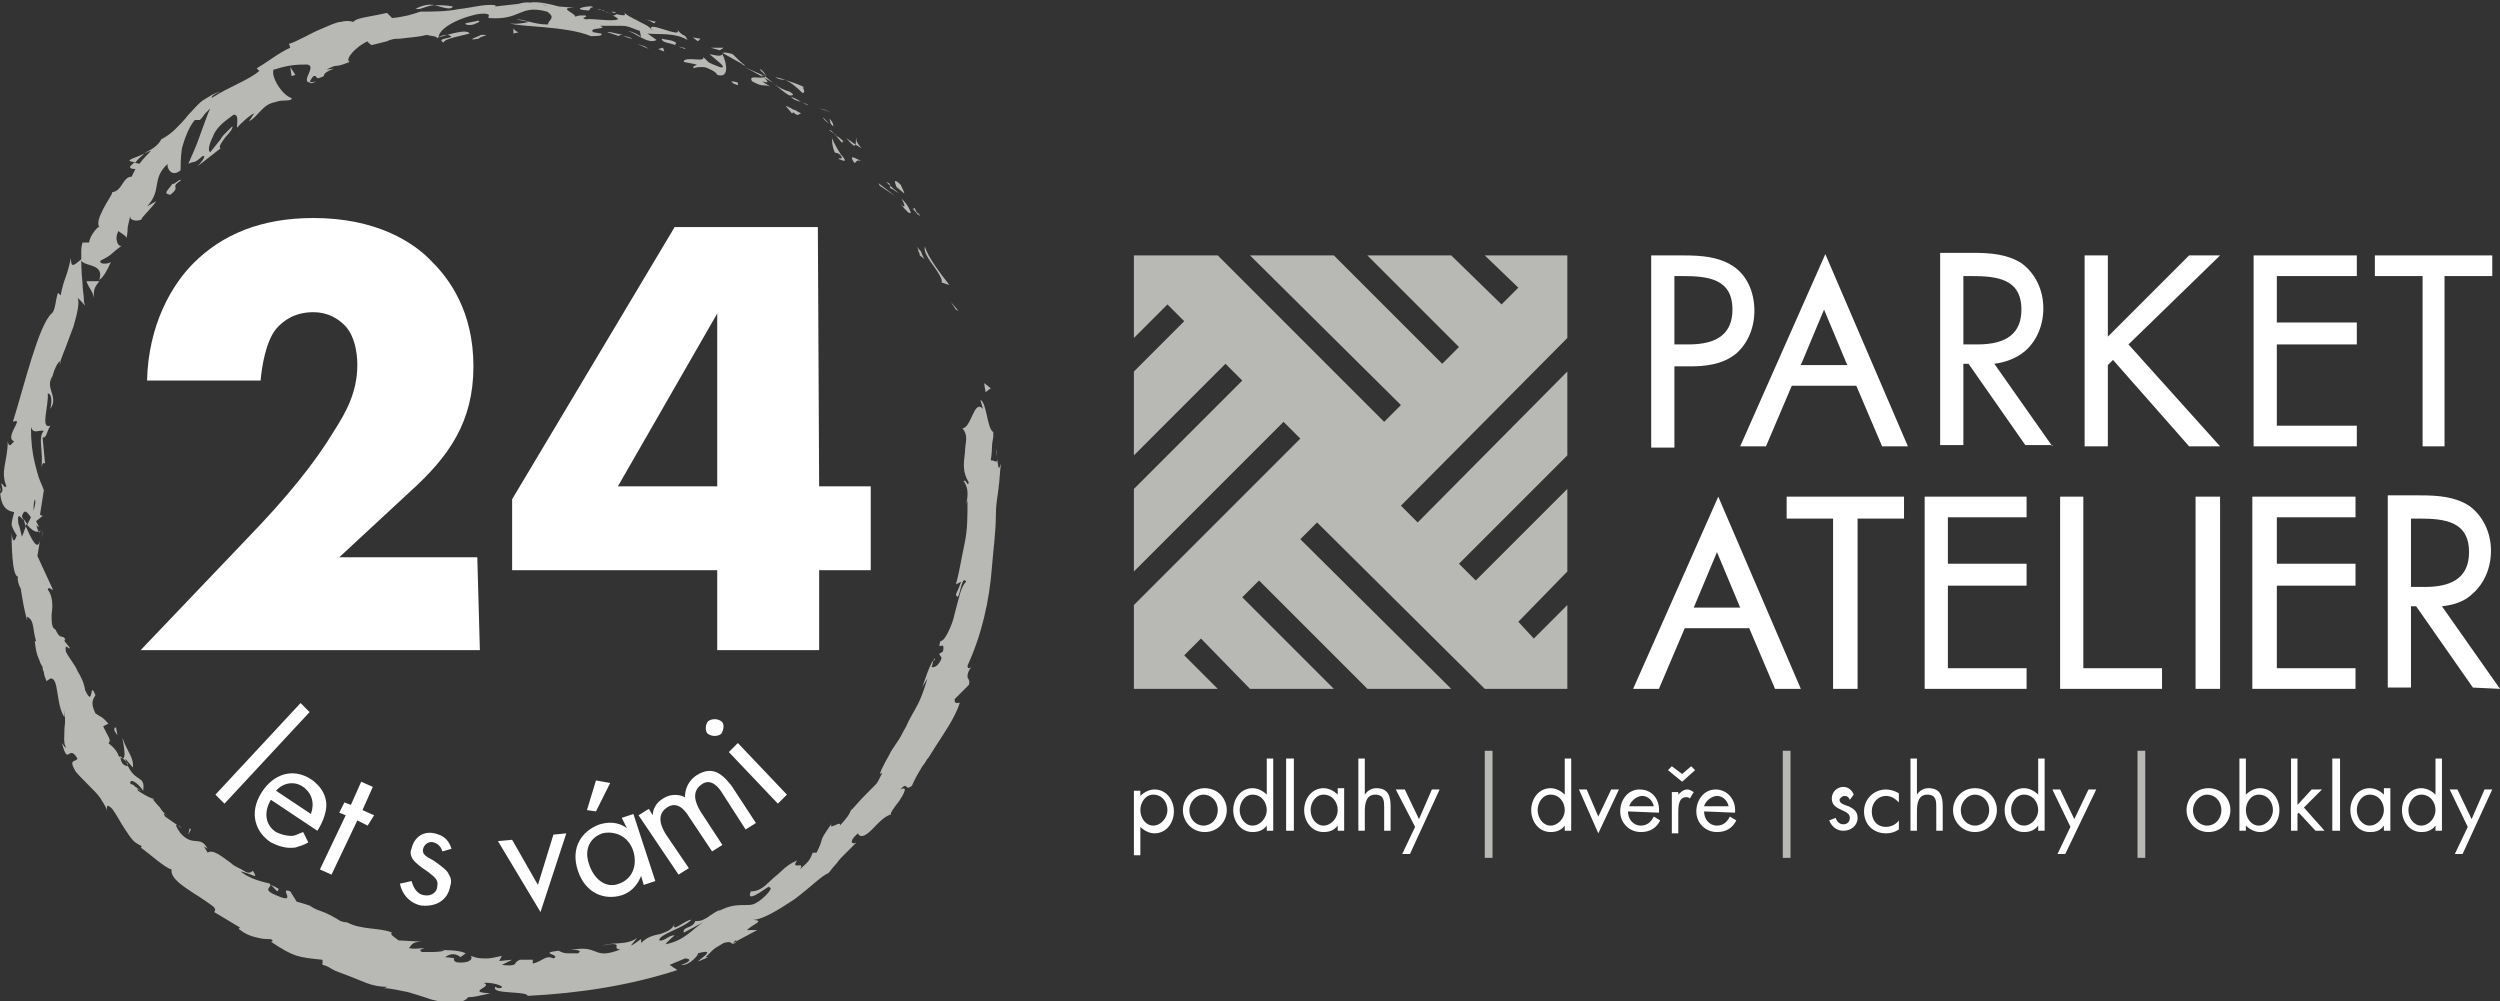<?xml version="1.0" encoding="utf-8"?>
<!-- Generator: Adobe Illustrator 27.6.1, SVG Export Plug-In . SVG Version: 6.00 Build 0)  -->
<svg version="1.1" id="Vrstva_1" xmlns="http://www.w3.org/2000/svg" xmlns:xlink="http://www.w3.org/1999/xlink" x="0px" y="0px"
	 viewBox="0 0 193.8 77.6" style="enable-background:new 0 0 193.8 77.6;" xml:space="preserve">
<rect x="0" y="0" width="193.8" height="77.6" fill="#333333" stroke="none"/>
<style type="text/css">
	.st0{fill:#FFFFFF;}
	.st1{fill:#B8B8B4;}
</style>
<path class="st0" d="M24,55.2l-6.6,7.1l-0.7-0.7l6.6-7.1L24,55.2z"/>
<path class="st0" d="M23.9,65.3c-0.3,0.2-0.7,0.3-1,0.4c-0.7,0.1-1.3-0.1-1.9-0.4c-1.1-0.7-1.8-2.2-0.7-3.9c0.9-1.4,2.4-1.9,3.8-1
	c0.9,0.6,1.2,1.4,1.2,2c0,0.6-0.3,1.4-0.7,2L21,62c-0.6,1-0.4,2,0.4,2.5c0.4,0.2,0.8,0.3,1.2,0.3c0.3,0,0.6-0.2,0.9-0.3L23.9,65.3z
	 M24.1,63.1c0.3-0.8,0.1-1.6-0.6-2.1s-1.6-0.3-2.1,0.3L24.1,63.1L24.1,63.1z"/>
<path class="st0" d="M27.7,63.6l-2,4.2l-0.9-0.4l2-4.2l-0.5-0.2l0.4-0.8l0.5,0.2l0.8-1.8l0.9,0.4l-0.8,1.8l0.9,0.4L28.5,64
	C28.5,64,27.7,63.6,27.7,63.6z"/>
<path class="st0" d="M34.3,66c-0.1-0.3-0.3-0.6-0.7-0.7c-0.3-0.1-0.7,0.1-0.8,0.5c-0.1,0.4,0.2,0.6,0.8,0.9c0.7,0.5,1.1,0.8,1.2,1.1
	c0.2,0.3,0.2,0.6,0.1,0.9c-0.2,1.1-1.1,1.6-2.2,1.5c-0.2,0-1.4-0.3-1.7-1.7l0.9-0.2c0.1,0.3,0.3,1,1,1.1c0.6,0.1,1-0.3,1-0.7
	c0.1-0.5-0.2-0.7-0.7-1.1c-0.6-0.4-1-0.7-1.2-1c-0.2-0.3-0.2-0.6-0.1-0.8c0.2-0.9,0.9-1.4,1.8-1.2c0.3,0.1,1,0.2,1.3,1.2L34.3,66
	L34.3,66z"/>
<path class="st0" d="M39.7,65.1l2,3.5l1.2-3.9l1-0.1l-2,6.1l-3.3-5.5L39.7,65.1L39.7,65.1z"/>
<path class="st0" d="M48.2,63.4l0.9-0.3l1.7,5.2l-0.9,0.3l-0.2-0.7c-0.2,0.5-0.6,1.2-1.5,1.5c-1.3,0.4-2.8-0.1-3.4-1.9
	c-0.6-1.8,0.3-3.1,1.7-3.6c1-0.3,1.7,0,2.1,0.3L48.2,63.4L48.2,63.4z M47.3,60.7l-1.1,2.2l-0.7-0.1l0.7-2.3L47.3,60.7L47.3,60.7z
	 M45.7,67.1c0.4,1.1,1.3,1.8,2.3,1.4c1.1-0.4,1.4-1.5,1.1-2.5c-0.4-1.3-1.6-1.6-2.4-1.4C45.8,64.9,45.2,65.8,45.7,67.1L45.7,67.1z"
	/>
<path class="st0" d="M49.5,63.2l0.8-0.5l0.3,0.5c0-0.5,0.3-1,0.8-1.3c0.8-0.5,1.5-0.2,1.7-0.1c0-1,0.6-1.5,0.9-1.7
	c1.4-0.9,2.2,0.2,2.7,0.8l1.9,2.9l-0.8,0.5L56,61.5c-0.3-0.5-0.9-1.2-1.6-0.7c-0.9,0.6-0.4,1.6-0.1,2.1l1.7,2.6l-0.8,0.5l-1.8-2.7
	c-0.2-0.3-0.8-1.3-1.7-0.7c-0.9,0.6-0.4,1.6,0,2.2l1.7,2.5l-0.8,0.5L49.5,63.2L49.5,63.2z"/>
<path class="st0" d="M54.9,55.9c0.3-0.2,0.7-0.2,1,0s0.2,0.7,0,1c-0.3,0.2-0.7,0.2-1,0S54.7,56.1,54.9,55.9L54.9,55.9z M57.2,57.6
	l3.8,4l-0.7,0.7l-3.8-4L57.2,57.6z"/>
<path class="st0" d="M37.2,50.4H10.9l8.3-8.7c3-3.1,5.2-5.8,6.7-8.3c0.9-1.4,1.8-3,1.8-5.1c0-0.3,0-2.1-1-3.1c-0.5-0.5-1.3-1-2.4-1
	c-1.4,0-2.3,0.6-2.9,1.3c-0.8,1-1.1,2.9-1.2,4h-8.8c0.1-4.3,1.9-7.4,3.6-9.1c2.2-2.2,5.2-3.5,9.3-3.5c4.9,0,7.8,1.9,9.2,3.4
	c1.3,1.3,3.2,3.8,3.2,8.1s-1.9,7-4.9,9.7l-5.5,5.1h10.7L37.2,50.4L37.2,50.4z"/>
<path class="st0" d="M63.5,37.7h4v6.5h-4v6.2h-7.9v-6.2H39.7v-5.5l12.6-21.1h11.1L63.5,37.7L63.5,37.7z M55.6,37.7V24.3l-7.7,13.4
	H55.6z"/>
<path class="st0" d="M134.3,20.6c-1.1-0.7-2.4-0.8-3.8-0.8H128v14.9h1.8v-6.3h1.2c1.1,0,2.5-0.1,3.6-1c0.9-0.8,1.4-2,1.4-3.3
	C136,22.6,135.4,21.3,134.3,20.6 M129.8,21.4h0.6c2,0,3.9,0.2,3.9,2.6c0,1.8-1.1,2.7-3.4,2.7h-1.1V21.4L129.8,21.4L129.8,21.4z"/>
<polygon class="st0" points="184.1,19.8 184.1,21.4 187.8,21.4 187.8,34.6 189.5,34.6 189.5,21.4 193.2,21.4 193.2,19.8 184.1,19.8 
	"/>
<polygon class="st0" points="172,38.5 170.3,38.5 170.2,38.5 170.2,38.6 170.2,53.3 170.2,53.4 170.3,53.4 172,53.4 172.1,53.4 
	172.1,53.3 172.1,38.6 172.1,38.5 172,38.5 "/>
<polygon class="st0" points="138.5,38.5 138.5,40.2 142.1,40.2 142.1,53.4 144,53.4 144,40.2 147.6,40.2 147.6,38.5 138.5,38.5 "/>
<path class="st0" d="M159.1,34.6l-4.5-6.4c0.8-0.1,1.7-0.4,2.4-1c0.9-0.8,1.4-2,1.4-3.3c0-1.4-0.6-2.7-1.7-3.5
	c-1.1-0.7-2.4-0.8-3.8-0.8h-2.5v14.9h1.8v-6.3h0.4l4.4,6.3H159.1L159.1,34.6z M152.2,21.4h0.6c2,0,3.9,0.2,3.9,2.6
	c0,1.8-1.1,2.7-3.4,2.7h-1.1V21.4L152.2,21.4L152.2,21.4z"/>
<path class="st0" d="M193.8,53.4l-4.5-6.4c0.8-0.1,1.7-0.3,2.4-1c0.9-0.8,1.4-2,1.4-3.3c0-1.4-0.6-2.7-1.7-3.5
	c-1.1-0.7-2.4-0.8-3.8-0.8h-2.5v14.9h1.8V47h0.4l4.4,6.3L193.8,53.4L193.8,53.4z M186.9,40.2h0.6c2,0,3.9,0.2,3.9,2.6
	c0,1.8-1.1,2.7-3.4,2.7h-1.1V40.2L186.9,40.2L186.9,40.2z"/>
<polygon class="st0" points="161.5,51.8 161.5,38.6 161.5,38.5 161.4,38.5 159.8,38.5 159.7,38.5 159.7,38.6 159.7,53.3 159.7,53.4 
	159.8,53.4 167.6,53.4 167.6,51.8 161.5,51.8 "/>
<polygon class="st0" points="174.8,19.8 174.7,19.8 174.7,19.8 174.7,34.6 174.7,34.6 174.8,34.6 182.7,34.6 182.7,33 176.5,33 
	176.5,26.7 182.7,26.7 182.7,25 176.5,25 176.5,21.4 182.7,21.4 182.7,19.8 174.8,19.8 "/>
<path class="st0" d="M145.9,34.6h2l-6.4-14.9l-6.6,14.9h2l2-4.7h5L145.9,34.6L145.9,34.6L145.9,34.6z M139.6,28.3l1.8-4.3l1.8,4.3
	H139.6z"/>
<path class="st0" d="M137.6,53.4h2l-6.4-14.9l-6.6,14.9h2l2-4.7h5L137.6,53.4L137.6,53.4L137.6,53.4z M131.3,47.1l1.8-4.3l1.8,4.3
	H131.3L131.3,47.1z"/>
<polygon class="st0" points="174.7,38.5 174.6,38.5 174.6,38.6 174.6,53.3 174.6,53.4 174.7,53.4 182.6,53.4 182.6,51.8 176.5,51.8 
	176.5,45.4 182.6,45.4 182.6,43.7 176.5,43.7 176.5,40.1 182.6,40.1 182.6,38.5 174.7,38.5 "/>
<polygon class="st0" points="149.2,38.5 149.2,38.5 149.2,38.6 149.2,53.3 149.2,53.4 149.2,53.4 157.1,53.4 157.1,51.8 151,51.8 
	151,45.4 157.1,45.4 157.1,43.7 151,43.7 151,40.1 157.1,40.1 157.1,38.5 149.2,38.5 "/>
<polygon class="st0" points="172.1,19.8 169.7,19.8 163.4,26.1 163.4,19.8 161.6,19.8 161.6,34.6 163.4,34.6 163.4,28.3 163.8,27.9 
	169.7,34.6 172.1,34.6 165,26.7 172.1,19.8 "/>
<polygon class="st1" points="117.7,22.3 116.4,23.6 112.5,19.8 106,19.8 113.1,26.9 111.8,28.2 103.4,19.8 96.9,19.8 108.6,31.4 
	107.3,32.7 94.4,19.8 87.9,19.8 87.9,26.2 90.5,23.6 91.8,24.9 87.9,28.8 87.9,28.8 87.9,35.3 95,28.2 96.3,29.5 87.9,37.9 
	87.9,37.9 87.9,44.3 87.9,44.3 99.5,32.7 100.8,34 87.9,46.9 87.9,53.4 94.4,53.4 91.8,50.8 93.1,49.5 96.9,53.4 103.4,53.4 
	96.3,46.3 97.6,45 106,53.4 112.5,53.4 112.5,53.4 100.8,41.8 102.1,40.5 115.1,53.4 121.5,53.4 121.5,46.9 118.9,49.5 117.7,48.2 
	121.5,44.3 121.5,37.9 114.4,45 113.1,43.7 121.5,35.3 121.5,28.8 109.9,40.5 108.6,39.2 121.5,26.2 121.5,19.8 115.1,19.8 
	117.7,22.3 "/>
<path class="st0" d="M88.4,61.7L88.4,61.7c0.3-0.3,0.7-0.5,1.1-0.5c0.9,0,1.5,0.8,1.5,1.7s-0.6,1.7-1.5,1.7c-0.4,0-0.8-0.2-1.1-0.5
	h0v2.2h-0.5v-5h0.5L88.4,61.7L88.4,61.7L88.4,61.7z M88.4,62.8c0,0.6,0.4,1.2,1,1.2s1.1-0.6,1.1-1.2s-0.4-1.2-1.1-1.2
	C88.8,61.6,88.4,62.2,88.4,62.8"/>
<path class="st0" d="M91.7,62.8c0-0.9,0.7-1.7,1.7-1.7s1.7,0.8,1.7,1.7s-0.7,1.7-1.7,1.7S91.7,63.7,91.7,62.8 M92.2,62.8
	c0,0.7,0.5,1.2,1.1,1.2s1.1-0.5,1.1-1.2s-0.5-1.2-1.1-1.2S92.2,62.2,92.2,62.8"/>
<path class="st0" d="M98.2,64L98.2,64c-0.3,0.4-0.7,0.5-1.1,0.5c-0.9,0-1.5-0.8-1.5-1.7s0.6-1.7,1.5-1.7c0.4,0,0.8,0.2,1.1,0.5h0
	v-2.8h0.5v5.6h-0.5L98.2,64L98.2,64L98.2,64z M96.1,62.8c0,0.6,0.4,1.2,1,1.2s1.1-0.6,1.1-1.2s-0.4-1.2-1.1-1.2
	C96.5,61.6,96.1,62.2,96.1,62.8"/>
<polygon class="st0" points="100.3,64.4 99.7,64.4 99.7,58.8 100.3,58.8 100.3,64.4 "/>
<path class="st0" d="M104.2,64.4h-0.5V64h0c-0.3,0.4-0.7,0.5-1.1,0.5c-0.9,0-1.5-0.8-1.5-1.7s0.6-1.7,1.5-1.7c0.4,0,0.8,0.2,1.1,0.5
	h0v-0.5h0.5L104.2,64.4L104.2,64.4L104.2,64.4z M101.6,62.8c0,0.6,0.4,1.2,1,1.2s1.1-0.6,1.1-1.2s-0.4-1.2-1.1-1.2
	C102,61.6,101.6,62.2,101.6,62.8"/>
<path class="st0" d="M105.8,58.8v2.8h0c0.2-0.3,0.5-0.5,0.9-0.5c0.9,0,1.1,0.6,1.1,1.4v1.9h-0.5v-1.8c0-0.5,0-1-0.7-1
	c-0.7,0-0.8,0.7-0.8,1.3v1.5h-0.5v-5.6L105.8,58.8L105.8,58.8z"/>
<polygon class="st0" points="108.2,61.2 108.9,61.2 110,63.5 111,61.2 111.6,61.2 109.3,66.2 108.7,66.2 109.7,64.1 108.2,61.2 "/>
<path class="st0" d="M121.3,64L121.3,64c-0.3,0.4-0.7,0.5-1.1,0.5c-0.9,0-1.5-0.8-1.5-1.7s0.6-1.7,1.5-1.7c0.4,0,0.8,0.2,1.1,0.5h0
	v-2.8h0.5v5.6h-0.5V64C121.3,64,121.3,64,121.3,64z M119.2,62.8c0,0.6,0.4,1.2,1,1.2s1.1-0.6,1.1-1.2s-0.4-1.2-1.1-1.2
	C119.6,61.6,119.2,62.2,119.2,62.8"/>
<polygon class="st0" points="123.9,63.3 124.9,61.2 125.5,61.2 123.9,64.6 122.4,61.2 123,61.2 123.9,63.3 "/>
<path class="st0" d="M126.2,62.9c0,0.6,0.4,1.1,1,1.1c0.5,0,0.8-0.3,1-0.7l0.5,0.3c-0.3,0.6-0.8,0.9-1.5,0.9c-0.9,0-1.6-0.7-1.6-1.6
	s0.6-1.7,1.5-1.7c1,0,1.6,0.8,1.5,1.8L126.2,62.9L126.2,62.9z M128.2,62.5c-0.1-0.5-0.5-0.8-0.9-0.8s-0.9,0.4-1,0.8H128.2z"/>
<path class="st0" d="M130.4,60.6l-1.1-0.9l0.3-0.3l0.8,0.6l0.7-0.6l0.3,0.3L130.4,60.6L130.4,60.6z M130.1,61.6L130.1,61.6
	c0.2-0.2,0.4-0.4,0.7-0.4c0.2,0,0.3,0.1,0.5,0.2l-0.3,0.5c-0.1-0.1-0.2-0.1-0.3-0.1c-0.6,0-0.6,0.8-0.6,1.2v1.6h-0.5v-3.2h0.5V61.6
	C130.1,61.6,130.1,61.6,130.1,61.6z"/>
<path class="st0" d="M132.1,62.9c0,0.6,0.4,1.1,1,1.1c0.5,0,0.8-0.3,1-0.7l0.5,0.3c-0.3,0.6-0.8,0.9-1.5,0.9c-0.9,0-1.6-0.7-1.6-1.6
	s0.6-1.7,1.5-1.7s1.6,0.8,1.5,1.8L132.1,62.9L132.1,62.9z M134,62.5c-0.1-0.5-0.5-0.8-0.9-0.8s-0.9,0.4-1,0.8H134z"/>
<path class="st0" d="M143.4,62c-0.1-0.2-0.2-0.3-0.4-0.3s-0.4,0.2-0.4,0.3c0,0.3,0.4,0.4,0.7,0.5c0.4,0.2,0.7,0.4,0.7,0.9
	c0,0.6-0.5,1-1.1,1c-0.5,0-0.9-0.3-1.1-0.8l0.5-0.2c0.1,0.3,0.3,0.5,0.6,0.5c0.3,0,0.5-0.2,0.5-0.5c0-0.7-1.4-0.5-1.4-1.5
	c0-0.5,0.4-0.9,0.9-0.9c0.4,0,0.7,0.3,0.8,0.6L143.4,62L143.4,62L143.4,62z"/>
<path class="st0" d="M147.2,62.2L147.2,62.2c-0.3-0.3-0.6-0.5-1-0.5c-0.6,0-1.1,0.5-1.1,1.2s0.4,1.2,1.1,1.2c0.4,0,0.8-0.2,1-0.5h0
	v0.7c-0.3,0.2-0.6,0.3-1,0.3c-1,0-1.7-0.7-1.7-1.7s0.8-1.7,1.7-1.7c0.3,0,0.7,0.1,1,0.3L147.2,62.2L147.2,62.2L147.2,62.2z"/>
<path class="st0" d="M148.6,58.8v2.8h0c0.2-0.3,0.5-0.5,0.9-0.5c0.9,0,1.1,0.6,1.1,1.4v1.9h-0.5v-1.8c0-0.5,0-1-0.7-1
	c-0.7,0-0.8,0.7-0.8,1.3v1.5h-0.5v-5.6L148.6,58.8L148.6,58.8z"/>
<path class="st0" d="M151.4,62.8c0-0.9,0.7-1.7,1.7-1.7s1.7,0.8,1.7,1.7s-0.7,1.7-1.7,1.7S151.4,63.7,151.4,62.8 M152,62.8
	c0,0.7,0.5,1.2,1.1,1.2s1.1-0.5,1.1-1.2s-0.5-1.2-1.1-1.2S152,62.2,152,62.8"/>
<path class="st0" d="M158,64L158,64c-0.3,0.4-0.7,0.5-1.1,0.5c-0.9,0-1.5-0.8-1.5-1.7s0.6-1.7,1.5-1.7c0.4,0,0.8,0.2,1.1,0.5h0v-2.8
	h0.5v5.6H158L158,64L158,64L158,64z M155.9,62.8c0,0.6,0.4,1.2,1,1.2s1.1-0.6,1.1-1.2s-0.4-1.2-1.1-1.2
	C156.3,61.6,155.9,62.2,155.9,62.8"/>
<polygon class="st0" points="159.1,61.2 159.7,61.2 160.8,63.5 161.9,61.2 162.5,61.2 160.1,66.2 159.5,66.2 160.5,64.1 159.1,61.2 
	"/>
<path class="st0" d="M169.5,62.8c0-0.9,0.7-1.7,1.7-1.7s1.7,0.8,1.7,1.7s-0.7,1.7-1.7,1.7S169.5,63.7,169.5,62.8 M170,62.8
	c0,0.7,0.5,1.2,1.1,1.2s1.1-0.5,1.1-1.2s-0.5-1.2-1.1-1.2S170,62.2,170,62.8"/>
<path class="st0" d="M173.6,58.8h0.5v2.8h0c0.3-0.3,0.7-0.5,1.1-0.5c0.9,0,1.5,0.8,1.5,1.7s-0.6,1.7-1.5,1.7c-0.4,0-0.8-0.2-1.1-0.5
	h0v0.4h-0.5L173.6,58.8L173.6,58.8L173.6,58.8z M174.1,62.8c0,0.6,0.4,1.2,1,1.2s1.1-0.6,1.1-1.2s-0.4-1.2-1.1-1.2
	C174.5,61.6,174.1,62.2,174.1,62.8"/>
<polygon class="st0" points="178.1,62.4 179.2,61.2 180,61.2 178.6,62.6 180.2,64.4 179.5,64.4 178.2,63 178.1,63.1 178.1,64.4 
	177.6,64.4 177.6,58.8 178.1,58.8 178.1,62.4 "/>
<polygon class="st0" points="181.4,64.4 180.8,64.4 180.8,58.8 181.4,58.8 181.4,64.4 "/>
<path class="st0" d="M185.3,64.4h-0.5V64h0c-0.3,0.4-0.6,0.5-1.1,0.5c-0.9,0-1.5-0.8-1.5-1.7s0.6-1.7,1.5-1.7c0.4,0,0.8,0.2,1.1,0.5
	h0v-0.5h0.5V64.4C185.3,64.4,185.3,64.4,185.3,64.4z M182.7,62.8c0,0.6,0.4,1.2,1,1.2s1.1-0.6,1.1-1.2s-0.4-1.2-1.1-1.2
	C183.1,61.6,182.7,62.2,182.7,62.8"/>
<path class="st0" d="M188.8,64L188.8,64c-0.3,0.4-0.7,0.5-1.1,0.5c-0.9,0-1.5-0.8-1.5-1.7s0.6-1.7,1.5-1.7c0.4,0,0.8,0.2,1.1,0.5h0
	v-2.8h0.5v5.6h-0.5V64C188.8,64,188.8,64,188.8,64z M186.7,62.8c0,0.6,0.4,1.2,1,1.2s1.1-0.6,1.1-1.2s-0.4-1.2-1.1-1.2
	C187.1,61.6,186.7,62.2,186.7,62.8"/>
<polygon class="st0" points="189.9,61.2 190.5,61.2 191.6,63.5 192.6,61.2 193.2,61.2 190.9,66.2 190.3,66.2 191.3,64.1 189.9,61.2 
	"/>
<polygon class="st1" points="115.1,66.5 115.7,66.5 115.7,58.2 115.1,58.2 115.1,66.5 "/>
<polygon class="st1" points="138.2,66.5 138.8,66.5 138.8,58.2 138.2,58.2 138.2,66.5 "/>
<polygon class="st1" points="165.7,66.5 166.3,66.5 166.3,58.2 165.7,58.2 165.7,66.5 "/>
<polygon class="st1" points="74.1,24 74.3,24.1 73.7,23.4 74.1,24 "/>
<path class="st1" d="M71.7,19.1c-0.2,0.7,1,1.7,1.3,2.6l0,0.2l0.6,0.2C72.9,21.2,71.9,19.9,71.7,19.1C71.7,19.1,71.7,19.1,71.7,19.1
	z"/>
<path class="st1" d="M70.9,16.1c-0.1,0.3-0.5-0.4,0.3,0.6c0-0.1,0-0.1,0-0.1C71.1,16.5,71,16.4,70.9,16.1
	C70.9,16.1,70.9,16.1,70.9,16.1z"/>
<path class="st1" d="M71.2,16.6C71.5,17.1,71.1,16.2,71.2,16.6L71.2,16.6z"/>
<path class="st1" d="M69.5,14.5l0.6,0.5c0-0.2-0.4-0.8-0.2-0.6C69.3,13.8,69.3,14,69.5,14.5C69.5,14.5,69.5,14.5,69.5,14.5z"/>
<path class="st1" d="M68.7,14.1l0.3,0.3C69,14.3,69,14.2,68.7,14.1L68.7,14.1z"/>
<path class="st1" d="M69.7,15L69,14.4c0,0.1-0.1,0.2,0.3,0.3C69.2,14.7,69.4,14.8,69.7,15L69.7,15z"/>
<path class="st1" d="M69.9,15.4c0.2,0.4,0.4,0.9-0.1,0.4c0.5,0.6,0.7,0.8,0.8,0.7C70.6,16.4,70.4,15.9,69.9,15.4
	C69.9,15.4,69.9,15.4,69.9,15.4z"/>
<path class="st1" d="M71.1,19.2c0,0,0.1,0.1,0.1,0.3c0.1,0.1,0.1,0.3,0.1,0.3l0.4,0.3c-0.1-0.1-0.2-0.3-0.3-0.6
	C71.2,19.3,71.1,19.1,71.1,19.2L71.1,19.2L71.1,19.2z"/>
<path class="st1" d="M66.4,10.7c-0.1,0,0,0.4-0.1,0.5l0.5,0.3C66.6,11.3,66.3,10.9,66.4,10.7L66.4,10.7z"/>
<path class="st1" d="M66.3,11.2l-0.7-0.5C66.1,11.3,66.3,11.4,66.3,11.2L66.3,11.2z"/>
<polygon class="st1" points="68.2,14.4 69.4,15.2 68.1,14.2 68.2,14.4 "/>
<polygon class="st1" points="63.9,8.5 64.4,8.7 63.5,8.4 63.9,8.5 "/>
<path class="st1" d="M62.2,7.2c0.4,0-0.2-0.6,0.2-0.4c-0.5-0.3-1-0.4-1.5-0.6C61.3,6.4,61.7,6.7,62.2,7.2
	C62.2,7.2,62.2,7.2,62.2,7.2z"/>
<path class="st1" d="M60.1,6c0.2,0.1,0.5,0.2,0.8,0.2C60.6,6.1,60.3,6,60.1,6L60.1,6z"/>
<path class="st1" d="M64.6,9.8c0-0.1,0-0.3-0.3-0.6l0.1,0.4C64.4,9.6,64.5,9.7,64.6,9.8L64.6,9.8L64.6,9.8z"/>
<path class="st1" d="M64.3,9.6L64.3,9.6c-0.3-0.2-0.5-0.4-0.5-0.5C63.8,9.1,64,9.3,64.3,9.6L64.3,9.6z"/>
<path class="st1" d="M64.6,9.8C64.6,9.8,64.6,9.8,64.6,9.8C64.6,9.8,64.6,9.8,64.6,9.8L64.6,9.8z"/>
<path class="st1" d="M67,12.6c-0.5-0.2-1.3-0.8-0.8,0C66.5,12.7,66.2,12.2,67,12.6L67,12.6z"/>
<path class="st1" d="M64.7,10.4l0.6,0.7c0-0.1,0-0.3,0.2-0.1c0,0-0.2-0.1-0.4-0.3c-0.1-0.1-0.2-0.1-0.3-0.2
	C64.8,10.4,64.7,10.4,64.7,10.4L64.7,10.4L64.7,10.4z"/>
<polygon class="st1" points="64.3,10.1 64.7,10.4 64.4,10.1 64.3,10.1 "/>
<path class="st1" d="M61.2,7.1c-0.4-0.1-0.8-0.3-1.2-0.6c0.4,0.3,0.8,0.7,1.2,0.9C61.4,7.4,61.7,7.4,61.2,7.1L61.2,7.1L61.2,7.1z"/>
<path class="st1" d="M62.7,8.2C62.7,8.2,62.7,8.2,62.7,8.2C62.7,8.3,62.7,8.3,62.7,8.2L62.7,8.2z"/>
<polygon class="st1" points="55.9,4.1 56,4.2 56,4.2 55.9,4.1 "/>
<path class="st1" d="M61.3,7.5c0.3,0.3,0.5,0.3,0.8,0.4C61.8,7.7,61.6,7.6,61.3,7.5C61.2,7.4,61.2,7.4,61.3,7.5L61.3,7.5L61.3,7.5z"
	/>
<path class="st1" d="M58.9,5.4c0.2,0.2,0.3,0.3,0.5,0.5C59.3,5.7,59,5.3,58.9,5.4L58.9,5.4z"/>
<path class="st1" d="M62.6,8.1L62.6,8.1C62.6,8,62.6,8,62.6,8.1L62.6,8.1z"/>
<path class="st1" d="M62.6,8.1c-0.2-0.1-0.3-0.1-0.5-0.2c0.2,0.1,0.4,0.2,0.6,0.3C62.6,8.2,62.6,8.1,62.6,8.1
	C62.6,8.1,62.6,8.1,62.6,8.1z"/>
<path class="st1" d="M53.8,5.3c0.1-0.1,0.4-0.1,0.7-0.1c0.2,0,0.4,0.1,0.6,0.2c0.2,0.1,0.4,0.2,0.5,0.4C56.5,6.1,56.4,5,56,4.2
	c-0.1,0.1-0.1,0.2-1,0c0.2,0.2,1.6,1.2,0.8,1C55.3,5,55,4.9,54.9,4.8c-0.1-0.1-0.2-0.2-0.4-0.4C54.8,4.9,53,4.3,53,4.8L54,5
	C54,5.1,53.6,5.1,53.8,5.3L53.8,5.3L53.8,5.3z"/>
<path class="st1" d="M57.5,5l0.3,0.1c-0.3-0.2-0.6-0.5-1-0.9c-0.6-0.2-0.8-0.1-0.8-0.1l1.6,0.9L57.5,5L57.5,5z"/>
<path class="st1" d="M59.2,6c-0.4,0.1-1.2-0.2-0.9,0.3c0.9,0.5,0.8,0.2,1.4,0.4C58.2,5.8,60.2,6.9,59.2,6c0.3,0.2,0.6,0.3,0.8,0.5
	c-0.2-0.2-0.5-0.4-0.7-0.6c0,0,0,0,0,0l0,0l0,0c0,0.1,0,0.1,0,0c0,0,0,0,0,0C59.3,6,59.3,6,59.2,6c-0.4-0.3,0-0.1,0.1-0.1
	c0,0,0,0,0,0l0,0l-1.6-0.7C58.1,5.4,58.5,5.6,59.2,6L59.2,6L59.2,6z"/>
<path class="st1" d="M65.1,12.4C65.1,12.4,65.1,12.4,65.1,12.4C65,12.3,64.9,12.3,65.1,12.4L65.1,12.4z"/>
<path class="st1" d="M64.7,11.8c0.1,0.1,0.3,0,0.5,0.3c0.2,0.3-0.1,0.1-0.2,0.2c0.2,0.1,0.8,0.4,0.3-0.2l-0.1-0.1
	c-0.4-0.6-0.8-1.4-0.7-1.4C64.5,11,64.5,11.3,64.7,11.8L64.7,11.8L64.7,11.8z"/>
<path class="st1" d="M62.1,8.8c0,0-0.1-0.1-0.2-0.1c-0.1-0.1-0.3-0.2-0.4-0.2c-0.3-0.2-0.6-0.3-0.6-0.3l0.5,0.6l0.1-0.1
	C61.9,9.1,61.9,8.8,62.1,8.8C62.1,8.8,62.1,8.8,62.1,8.8z"/>
<path class="st1" d="M55.8,3.9l0.3-0.2l-1,0L55.8,3.9C55.9,3.9,55.9,3.9,55.8,3.9z"/>
<polygon class="st1" points="54.1,3.2 54.3,3 53.7,2.9 54.1,3.2 "/>
<path class="st1" d="M13.8,64l0.3,0.2C14,64.1,13.9,64,13.8,64C13.8,64,13.8,64,13.8,64z"/>
<path class="st1" d="M11.9,61.9l-0.1,0C11.9,62,12,62,11.9,61.9L11.9,61.9z"/>
<path class="st1" d="M11.2,11.9c-0.6,0.3-1.4,0.5-1.1,0.6l0.4,0.1C10.7,12.3,11,12.1,11.2,11.9L11.2,11.9L11.2,11.9z"/>
<path class="st1" d="M2,40.8c0-0.1,0-0.1,0.1-0.2c-0.1-0.1-0.2-0.3-0.3-0.4C1.9,40.4,1.9,40.6,2,40.8L2,40.8z"/>
<path class="st1" d="M3.3,41.1l-0.1,0.8C3.2,41.7,3.3,41.5,3.3,41.1L3.3,41.1z"/>
<path class="st1" d="M26.8,72c0,0,0.1,0,0.3-0.1c0.1,0,0.3-0.1,0.3-0.1C26.6,71.7,26.9,71.9,26.8,72L26.8,72L26.8,72z"/>
<path class="st1" d="M35.1,0.5c-0.5-0.1-1-0.1-1.4-0.1C34.4,0.6,35,0.8,35.1,0.5L35.1,0.5z"/>
<path class="st1" d="M10.7,65.4c0.2,0.2,0.4,0.2,0.4,0.1C10.9,65.3,10.7,65.3,10.7,65.4L10.7,65.4z"/>
<path class="st1" d="M32.2,0.7c0.1,0,0.2,0,0.3,0c0.4-0.1,0.8-0.3,1.2-0.3C33.3,0.3,32.7,0.4,32.2,0.7C32.3,0.7,32.3,0.7,32.2,0.7z"
	/>
<path class="st1" d="M72.4,51.2c0,0,0.1-0.1,0.1-0.1C72.4,51,72.4,51.1,72.4,51.2L72.4,51.2z"/>
<path class="st1" d="M77.2,34.8c0,0.2,0.1,0.5,0.1,0.7C77.3,35.4,77.3,35.2,77.2,34.8L77.2,34.8z"/>
<path class="st1" d="M46.9,0.8C47.3,0.9,46.9,0.8,46.9,0.8L46.9,0.8z"/>
<path class="st1" d="M48.5,2.4c-0.1,0-0.2,0-0.2,0.1C48.3,2.4,48.4,2.4,48.5,2.4L48.5,2.4z"/>
<path class="st1" d="M28.9,3.4C28.9,3.4,28.8,3.4,28.9,3.4C29,3.4,28.9,3.4,28.9,3.4L28.9,3.4z"/>
<path class="st1" d="M47.4,1.1C47.3,1,47.1,1,46.9,0.9C47,0.9,47.2,1,47.4,1.1L47.4,1.1z"/>
<path class="st1" d="M47.4,0.9C47.5,1,47.6,1,47.7,1C47.8,1,47.7,0.9,47.4,0.9C47.4,0.9,47.4,0.9,47.4,0.9z"/>
<path class="st1" d="M46.3,0.7c0.2,0,0.4,0.1,0.6,0.2c-0.1,0-0.1-0.1-0.1-0.1C46.7,0.8,46.6,0.8,46.3,0.7
	C46.3,0.7,46.3,0.7,46.3,0.7z"/>
<path class="st1" d="M52.4,72.7C52.4,72.7,52.4,72.7,52.4,72.7C52.7,72.5,52.6,72.6,52.4,72.7L52.4,72.7z"/>
<path class="st1" d="M7.8,21.8C7.8,21.8,7.8,21.8,7.8,21.8C7.8,21.8,7.8,21.8,7.8,21.8L7.8,21.8L7.8,21.8z"/>
<path class="st1" d="M7.3,23.1c-0.1-0.7,0.1-0.9,0.4-1.3l-1,0c0,0,0.1,0.3,0.3,0.6C7.2,22.7,7.3,23.1,7.3,23.1
	C7.3,23.1,7.3,23.1,7.3,23.1z"/>
<path class="st1" d="M19,68.2l-0.6-0.7c1.2,0.2,1.7,0.8,1.2,0c-0.2,0.2-0.4,0.2-0.7,0s-0.7-0.3-1-0.6c-0.7-0.5-1.4-1.1-1.8-0.8
	l-0.3-0.5c0.1,0.1,0.2,0.1,0.3,0.2c-0.6-1.1-1.1-0.1-2.1-1.2c-0.3-0.4-0.5-0.8-0.2-0.6l-1-0.7c-0.2-0.3-0.1-0.3,0.2,0
	c0,0-0.1-0.1-0.2-0.2c-0.1-0.1-0.3-0.3-0.4-0.5c-0.3-0.3-0.6-0.7-0.6-0.7h0c-0.3-0.1-0.8-0.4-1.1-0.6c-0.2-0.4,0.2,0.1,0.2,0
	c0,0-0.2-0.2-0.4-0.3c-0.1-0.1-0.2-0.2-0.3-0.2s-0.1-0.1-0.1-0.1c0-0.2,0.1-0.2,0.3-0.1c0.2,0.1,0.5,0.4,0.7,0.7
	c0.1-0.7-0.1-0.8-0.4-1c-0.3-0.2-0.7-0.5-1-1.5l0.6,0.7c0.1-0.8-0.5-1.3-0.8-2.3c0,0.3,0.5,2.2-0.3,1.4c-0.1-0.3-0.3-0.6-0.8-1
	c0.3-0.2-0.1-0.6-0.4-1.3l0.4-0.2c-0.5-0.6-0.6-0.5-1-0.8c-0.4-0.8-0.2-1.1,0-1.4c-0.5-1.3-0.1,1.1-0.8-0.4c-0.1-0.6-0.3-1-0.6-1.5
	c-0.2-0.5-0.6-0.9-0.9-1.5c-0.1-0.8,0.3,0,0.3-0.3L5,49.7c0-0.2,0.1-0.2,0.1-0.1c-0.3-0.5-0.4,0.1-0.8-0.8C4,48.7,4,48.2,4,47.6
	c0.1-0.6,0.1-1.4-0.3-1.9c0.1-0.3,0.3,0.1,0.4,0c-0.7-1.5-0.6-1.3-1.2-2.6l0.2-1.2c-0.2,0.9-0.7-0.2-1.1-1.1
	c-0.1,0.3-0.2,0.6-0.3,0.8c0,0-0.1-0.4-0.2-0.8c-0.1-0.2-0.1-0.4-0.1-0.5c0-0.2,0-0.2,0-0.2c0.1-0.2,0.2,0,0.4,0.2
	c0-0.1-0.1-0.2-0.1-0.3c0.2-0.6,0.4-0.3,0.7,0.1c-0.1,0.2-0.2,0.4-0.3,0.6C2.4,41,2.7,41.3,3,41.2c-0.1-0.1-0.1-0.3-0.2-0.5
	C2.9,40.8,3,40.9,3,40.8c0,0-0.1-0.2-0.2-0.4L3.3,40l-0.2-0.1L3.4,38c-0.1-0.3-0.3-0.7-0.4-1c-0.1-0.3-0.2-0.7-0.3-1.1
	c-0.2-0.8-0.3-1.7-0.3-2.8c0.2,0.6,0.6,0.2,1,0.3c-0.5,0.5,0,1.7-0.2,2.9c0.1-0.6,0.3-0.4,0.3-0.3l-0.2-2.1c0.3,0.1,0.3-0.4,0.6-0.9
	c-0.8,0.3-0.1-1.6-0.2-2.5c0.2,0,0.4,0.3,0.2,1.2c0.7-1-0.5-1.6,0.2-2.6c-0.1,0.2-0.1,0.4-0.1,0.5c0-0.6,0.6-1.9,0.7-1.5l-0.1,0.2
	c0.1-0.4,0.3-0.9,0.5-1.4c0.2-0.5,0.4-1.1,0.6-1.6c0.3-1,0.5-2,0.3-2.2c0.1,0,0.5,0.5,0.6,0.6c0,0-0.1-0.2-0.1-0.5
	c0-0.3-0.1-0.8-0.1-1.2c-0.1-0.9-0.1-1.8-0.1-1.8c0.3,0.5,1.8,0.2,1.4,1.5C8,21.5,8.3,21,8.6,20.3c-0.2,0.2-1,0.2-0.8-0.1
	c1-0.5,0.6-0.4,1.7-1.2c-0.3,0.3-0.7-0.5-0.3-1.1c0,0.1,0.7,0.4,0.6,0.6c0,0,0.1-0.4,0.1-0.9c0.1-0.4,0.2-0.9,0.2-0.9
	c-0.1,0.4,0.5,0.5,0.9,0.3c-0.2,0,0.9-1,1.1-1.4L11.4,16c1.2-1.3,0.3-2.1,1.6-3.3c-0.1,0.3,0.3,1.1,1,0.5c0-0.3,0-1,0.1-1.7
	c0.2-0.7,0.5-1.6,1-2.2l0.4,0c0,0,0.2-0.2,0.4-0.5c0.1-0.1,0.2-0.2,0.3-0.3c0.1-0.1,0.1-0.1,0.1-0.1c-0.2,0.4-0.5,1.3-0.8,2.1
	c-0.3,0.9-0.7,1.7-0.9,2.2c0.6-0.3,0.3,0.1,1.1-0.6c0.4-0.1-0.2,0.6-0.4,0.8l1.8-1.4c-0.2-0.1,0.1-0.5,0.4-0.9
	c0.3-0.3,0.6-0.7,0.5-0.8c0,0-0.1,0.1-0.3,0.3c-0.1,0.1-0.2,0.2-0.3,0.3c-0.1,0.1-0.2,0.2-0.3,0.4c-0.4,0.5-0.8,1-0.8,1
	c-0.2-0.1-0.1-0.6,0.2-1.2c0.1-0.3,0.3-0.6,0.6-0.9s0.6-0.5,1-0.8c0.5-0.1,0.2,0.9,0.3,1c0.1-0.2,1.1-1.1,1.3-1.1l-0.4,0.6
	c0.4-0.2,0.6-0.5,0.9-0.8c0.3-0.3,0.6-0.6,1.2-0.7c0.4-0.2,1.3,0,1.2-0.3C21.9,7.4,21,6,21.2,5.4c0.1,0,0.6-0.2,1.2-0.3
	C22.9,5,23.6,5,23.8,5c0.8,0.1-0.5,1.3,0.2,1.4c0-0.1,0.2-0.4,0.3-0.5c0.4-0.1,0,0.4,0.8,0c0-0.5,1.6-0.7,0.2-0.5
	c0.4-0.2,0.6-0.3,0.8-0.3s0.5-0.1,1-0.3c-0.4-0.2,0.5-1.2,1.4-1.6c0,0.1,0.2,0.2,0.3,0.3c0.4-0.1,0.8-0.2,1.2-0.3
	C30.4,3,30.7,3,31,3c0.7-0.1,1.3-0.1,2.1-0.3c0.2,0.1,1,0.1,0.7,0.3c0.2-0.1,0.4-0.3,0.9-0.3c1,0.3-1.1,0.2-0.3,0.6
	c0-0.3,1.3-0.5,2-0.7c-0.2-0.4-1.7,0.1-2.4,0.3C34,2.3,35.2,1.5,37,1.1c0.7-0.1,0.9,0,0.9,0.1c0,0.1-0.1,0.2,0,0.2
	c1.3,0.1,1.9-0.2,2.4-0.4c0.5-0.2,1-0.4,2.1-0.1c0.8,0.5,0,0.7,0.1,1c-0.6,0-1-0.1-1.4-0.2c-0.4-0.1-0.7-0.2-1.1-0.2l1,0.2
	c-0.4,0.1-1.1,0.2-1.5,0.1c0.7,0.3,4.4,0.2,6.3,1c0.4,0,1,0,0.8-0.2l-0.6-0.1c-0.5-0.4,1.3-0.2,0.5-0.5c0.5,0,0.9,0,1.5,0
	c0.3,0,0.5,0,0.8,0.1c0.3,0.1,0.5,0.2,0.8,0.3l0.1,0.5c0-0.1-0.7-0.5-1.1-0.5c0.5,0,1.6,1.1,2.3,0.7l-0.7-0.5
	c0.9,0.1,2.1-0.1,3.1,0.5c-0.3-0.6-0.2-0.1-0.8-0.8c0.5,0.8-2.7-0.9-1.9,0.1c-0.3-0.4-0.6-0.5-1-0.7c-0.3-0.2-0.7-0.3-1.2-0.7
	c0,0.1,0.3,0.3-0.6,0.1c0,0-0.2,0.1-0.2,0.1c0,0,0,0-0.1,0l0,0c0,0,0,0,0,0c0.2,0.1,0.4,0.2,0.4,0.3c-0.5,0.2-2-0.1-2.5,0
	c-0.5-0.2,0.2-0.1,0-0.3c0,0-0.2,0-0.4,0c-0.2,0-0.4,0.1-0.4,0.1c0-0.3-1.4-0.7-0.1-0.7l-1.2-0.1c-0.7-0.2-1.6-0.4-2.2-0.3
	c-0.6-0.1-1.4,0.3-0.9,0.1l-1.8,0.2l0-0.1c-0.9-0.1-1.8,0.2-2.8,0.3c-1,0.2-2,0.2-3,0.2c-0.6,0.2-1.2,0.4-2.2,0.5L30,1
	c-0.4,0.1-1,0.2-1.5,0.3s-1,0.2-1.1,0.4c-0.3-0.1-0.6-0.1-1,0c-0.2,0-0.4,0.1-0.7,0.2C25.5,2,25.2,2.1,25,2.2c-1,0.4-1.9,1-2.6,1.2
	l0.1,0.3c-0.9,0.4-1.6,1-2.6,1.6l0.2,0.2c-0.8,0.7-2.3,1.2-3.7,2.1c0-0.2,0.4-0.4,0.7-0.5c-0.5,0.1-0.9,0.4-1.4,0.7
	c-0.4,0.3-0.7,0.7-1.1,1.1c-0.3,0.4-0.7,0.8-1,1.1s-0.7,0.6-1.1,0.8c-0.2,0.4-0.5,0.6-0.8,0.8c0,0,0.1-0.1,0.1-0.1
	c0,0-0.1,0.1-0.1,0.1c-0.2,0.1-0.4,0.2-0.5,0.3c0.2-0.1,0.4-0.2,0.5-0.2c-0.2,0.2-0.6,0.6-0.9,1l-0.4-0.1c0,0-0.1,0.1-0.1,0.1
	c-0.4,0.3-0.2,0.4,0.2,0.4c-0.1,0.2-0.2,0.4-0.3,0.6c-0.7,0-0.7,1.1-1.5,1.2c0,0.2-0.4,0.7-0.7,1.3c-0.3,0.6-0.5,1.1-0.3,1.4
	c-0.1,0-0.2,0.1,0-0.1c-0.4,0.4-0.7,0.8-0.8,1.3l-0.5,0c0,0-0.1,0.3-0.1,0.6c0,0.3,0,0.7,0,0.7c-0.6,0.5-0.8,0.7-0.8-0.1
	c-0.4,1.8-0.5,1.4-0.8,2.9l-0.2-0.2c-0.2,0.5-0.2,1.4-0.5,1.6c-1,0.9-2.1,5.5-3,8.4c0.5-0.2,0.3,0.1,0.1,0.5c-0.2,0.4-0.4,0.9,0,1
	c-0.2,0.2-0.4,0.6-0.5,0c0,1.6-0.6,2.3-0.1,3.5c-0.2,0.2-0.3-0.3-0.4-0.2c0,0.1,0.2,0.5,0,0.7S0.1,38,0,37.8c0,1.6,0.6,1.8,1.1,1.9
	c-0.1,0.4-0.2,0.7-0.2,1c0.1,0.3,0.2,0.5,0.4,0.8c-0.1,0.3-0.3,0.8-0.4-0.2c0,0.5,0,3.4,0.5,3.4c-0.1,0.2,0.1,0.8,0.2,0.9
	c0.2,1.2,0.2,1.3,0.5,2.5v-0.3c0.6,0.3,0.4,1,0.7,1.9H2.7c0.1,1.1,0.3,1.3,0.4,1.6c0,0.1,0.1,0.2,0.2,0.4c0,0.1,0,0.2,0.1,0.4
	c0,0.2,0.1,0.4,0.2,0.7l0.3-0.2c0.7-0.1,0.4,2,1.1,3V55C5,55.3,5.1,55.8,5,56.4c0,0.6-0.1,1.2,0.1,1.5c0,0.2-0.2-0.2-0.3-0.3
	c0.5,1.9,0.5,0,1.2,1.2c-0.1,0.3-0.7,0-0.2,0.9c0.1,0.2,0.6,0.7,1.2,1.3c0.3,0.3,0.6,0.6,0.8,0.9c0.1,0.2,0.2,0.3,0.3,0.5
	c0.1,0.2,0.2,0.3,0.2,0.5c0-0.3-0.1-0.7,0.4-0.2c0.3,0.4,0.6,1,1,1.6c0.4,0.6,0.7,1.1,1.2,1.2c0.1,0.1,0.1,0.2,0,0.2
	c0.6,0.4,1.9,1.6,2.4,1.7c-0.1,0.7,0.9,1.3,1.8,1.9c0.5,0.3,0.9,0.6,1.2,0.8c0.3,0.2,0.5,0.4,0.3,0.6l2,1.2l-0.1,0.1
	c0.6,0.5,1.1,0.6,1.5,0.7c0.4,0.1,0.7,0.1,1,0.1c0.3,0.2,0,0.2,0,0.2c1.8,1.2,2.1,1.2,4,1.4l0,0.4c0.1,0,0.4,0.1,0.7,0.3
	s0.7,0.3,1.2,0.5c0.5,0.2,1,0.4,1.5,0.6c0.5,0.2,1.1,0.3,1.6,0.3c0,0-0.1,0.1-0.3,0.1c0.6,0,1.3,0.2,1.9,0.3
	c0.7,0.2,1.3,0.4,1.9,0.6c1.2,0.3,2.3,0.4,2.8-0.2c0,0,0.4,0,0.8-0.1C37.6,77.1,38,77,38,77c-2-0.1,0.3-0.5-0.5-0.8
	c0.8-0.1,2,0.4,1.1,0.4l-0.2-0.1c-0.4,0.6,2.5,0.3,2.5,0.7c4-0.2,7.9-0.8,11.6-2c0,0-0.1-0.1-0.3-0.2c-0.1-0.1-0.3-0.2-0.3-0.2
	c0,0,1.2-0.5,1.2-0.5c0.4,0,0.6,0.2-0.3,0.5c0.6,0.1,1.4-0.8,1.3-0.9c1.8-0.5-0.4,0.8,0.1,0.6l0.7-0.3h-0.2c0.2-0.2,0.4-0.4,0.5-0.5
	c0.2-0.2,0.4-0.3,0.9-0.6c0.7-0.2,0.5,0.1,0.7,0c0,0,0.1,0,0.4-0.2l1.5-0.8l-0.8,0c0.5-0.5,1.4-0.7,0.5-0.8c0.7,0,2-0.8,3.2-1.6
	c1.2-0.9,2.2-1.9,2.6-2c0.2-0.2,0.3-0.4,0.5-0.6c0.2-0.2,0.3-0.4,0.5-0.6c0.4-0.4,0.8-0.8,1.2-1.2c-0.3,0.2-0.7,0,0.1-0.7
	c0.2,0.4,0.6,0.2,1.1-0.3s1-1.1,1.6-1.2c-0.4,0.2,0.1-0.5,0.5-1c0.4-0.6,0.7-1.2,0.1-0.9c0.6-0.7,0.3,0.2,0.9-0.3
	c0.2-0.5,0.5-1,0.8-1.5c0.2-0.2,0.3-0.5,0.5-0.7c0.2-0.3,0.3-0.5,0.5-0.8c0.7-1.1,1.5-2.2,1.9-3.4c-0.1-0.1-0.4,0.2-0.4-0.3l1.1-1.1
	c0.1-0.3,0-0.4-0.1-0.6c0-0.2,0-0.4,0.3-0.8c-0.1,0.1-0.3,0.2-0.3-0.1c1.1-2.4,1.7-5,1.9-7.7c0.1-1.3,0.3-2.7,0.3-4
	c0-0.7,0.1-1.3,0.2-2c0.1-0.7,0.1-1.3,0.2-2c-0.2,0.7-0.2,0.3-0.3-0.3c0,0.4-0.3,0-0.5,0.1c0,0,0.1-0.6,0.1-1.1
	c0-0.3,0.1-0.6,0.1-0.8c0-0.2,0-0.3,0-0.3c-0.5-0.3-0.5-2.3-1-2.5l0.2,0.7c-0.7-0.8-0.9,1.5-1.6,1.5c0.2,0.2,0.3,0.5,0.3,0.8
	c0,0.3-0.1,0.7-0.1,1.1c-0.1,0.8-0.2,1.5,0.3,2.3c-0.1,0.4-0.2-0.3-0.4-0.1c0.3,0.4,0.4,0.9,0.2,1.8L75,38.8c0,1.3,0,2.2-0.2,3.2
	c-0.1,0.5-0.2,1-0.3,1.5s-0.2,1.1-0.4,1.8l0.4-0.2c-0.2,0.6-0.3,0.7-0.4,1c0.3,0.8,0.4-1.7,0.8-1c-0.4,0.3-0.6,1.4-0.9,2.5
	c-0.1,0.5-0.3,1-0.5,1.4c-0.2,0.4-0.4,0.7-0.6,0.7c-0.3,0.9,0.4-0.2,0.2,0.8l-0.3,0.2L73,51c-0.2,0.6-0.6,0.8-0.8,0.7
	c0.1-0.1,0.1-0.4,0.2-0.6c-0.5,0.7-0.8,2.1-1,2.3l0.5-0.8c-0.2,0.6-0.4,1.3-0.7,1.9c-0.3,0.6-0.7,1.2-1,1.9
	c-0.2,0.3-0.3,0.6-0.5,0.9c-0.2,0.3-0.4,0.6-0.6,0.9c-0.3,0.6-0.7,1.2-0.9,1.8l0.2-0.1c-0.1,0.2-0.2,0.4-0.3,0.6
	c-0.1,0.2-0.2,0.3-0.3,0.4c-0.2,0.2-0.3,0.3-0.5,0.5C67,61.7,66.7,62,66,62.8l0-0.1c-0.1,0.4-0.5,0.9-0.9,1.3c0.2-0.5-1,0.5-0.6-0.2
	c-1.2,1.7-0.5,0.9-1.2,2.3H63c-0.2,0.5-0.2,0.6-1,1.3c0.5-0.7-0.8,0.1-0.2-0.7c-0.5,0.2-0.9,0.5-1.2,0.8c-0.3,0.3-0.6,0.5-0.9,0.8
	c-0.5,0.5-0.9,0.8-1.5,0.8c-0.5,1.2,1.8-0.8,1.4-0.3c0.5-0.1-0.4,0.9-1,1.2c-0.6,0.4-1.5-0.2-3,0.7c0.2-0.1,0.1-0.1,0.3-0.2
	c-0.3,0.1-0.6,0.3-0.9,0.5c-0.1,0.1-0.3,0.2-0.5,0.3c-0.2,0.1-0.4,0.1-0.6,0.1c-0.2,0.6-1,0.4-0.9,0.9l1.5-0.8
	c-0.8,0.5-1.4,1.4-2.9,1.7c0.1-0.2,0.5-0.5,0.7-0.7c-0.5,0-0.8,0.5-1.2,0.4c0-0.5,1.8-0.9,2.5-1.6c-0.5,0-1.6,1.1-1.3,0.3
	c-0.2,0.5-0.6,0.6-1.1,0.8c-0.5,0.1-1,0.2-1.5,0.7l0-0.3c-0.2,0.1-0.5,0.4-0.8,0.5l0.5-0.6c-0.8,0.6-1.8,0.3-2.7,0.6
	c0.9-0.2,1.1-0.1,1.1,0c0,0.1-0.1,0.3,0.3,0.3c-2.3,0.9-1.5-0.5-4.1,0.1c0.3-0.1,1.3-0.1,0.8,0.2c-0.3,0-0.5,0-0.8,0
	c-0.3,0-0.5-0.1-0.7-0.2c-1.7,0.2,0.3,0.3-0.4,0.6c-0.6-0.3-0.8,0.2-1.6,0.4l0-0.3c-0.2,0-0.5,0-0.6,0c-0.2,0-0.3,0-0.4,0
	c-0.2,0.1-0.2,0.1-0.3,0.2c-0.1,0.2-0.2,0.3-1.1,0.2l0.8-0.4l-1,0.1l0.2-0.4c-0.5,0.1-0.8,0.2-1.2,0.2s-0.7,0-1.2-0.2
	c0.2,0.3-0.2,0.6-1.1,0.5c-0.6-0.3,0.4-0.3-0.9-0.4c0.3-0.2,0.7-0.4,1.2,0c0.1-0.1,0.3-0.2,0.4-0.3c-0.6-0.3-1.6-0.2-2.1-0.3
	c0.2,0,0.4,0.1,0.5,0.1c0,0-0.5,0.1-0.9,0.1c-0.5,0-0.9,0-0.9,0c-0.3-0.2,0-0.2,0.2-0.3c-0.4,0-0.7,0.1-1.2,0c0.2-0.2,0.2-0.5,1-0.5
	l-1.8-0.1c-0.1-0.1-0.8-0.5-0.5-0.6c-0.9-0.4-2.4-0.2-3.5-0.8c-0.1,0-0.2,0-0.5-0.1c-0.5-0.3-1-0.6-1.6-0.8
	c-0.3-0.1-0.5-0.2-0.8-0.4c-0.3-0.1-0.6-0.2-1-0.3l-0.5-0.8c-1-0.4,0.7,1.1-1.1,0.3c-1.2-0.5-0.2-0.6-0.5-0.9
	c-0.7-0.2-1.9-0.4-2.7-1.4C18.4,67.8,18.7,68,19,68.2L19,68.2L19,68.2z M9.3,58.6c0.2,0.2,0.7,0.5,0.6,0.8C9.4,59.3,9.4,59,9.3,58.6
	L9.3,58.6z M2.7,38.7c0.1,0.2,0,0.5-0.1,0.9C2.6,39.3,2.6,39,2.7,38.7L2.7,38.7z M42.5,0.5C42.5,0.5,42.5,0.5,42.5,0.5
	C41.8,0.3,42,0.3,42.5,0.5L42.5,0.5z M43.8,0.7c0.1,0,0.1-0.1,0.1-0.1c-0.1,0.1-0.4,0.1-0.8,0C43.2,0.7,43.4,0.8,43.8,0.7L43.8,0.7z
	 M57,73.1l-0.3,0.1C57.2,72.7,57.1,72.9,57,73.1L57,73.1z"/>
<path class="st1" d="M3.2,41.1c0,0.1-0.1,0.1-0.2,0.1C3,41.3,3.1,41.3,3.2,41.1L3.2,41.1z"/>
<path class="st1" d="M26.7,72.1L26.7,72.1c0,0,0.1,0,0.1,0L26.7,72.1C26.7,72.1,26.7,72.1,26.7,72.1z"/>
<path class="st1" d="M24.5,6.3c-0.3,0.1-0.4,0.1-0.5,0C24,6.5,24.2,6.5,24.5,6.3L24.5,6.3z"/>
<path class="st1" d="M50.9,1.7l-0.9-0.2c0.4,0.1,0.5,0.2,0.7,0.3C50.8,1.8,50.7,1.7,50.9,1.7L50.9,1.7z"/>
<path class="st1" d="M56.9,6.5c0.1,0,0.2,0.1,0.3,0.1l0-0.2C56.8,6.3,56.5,6.2,56.9,6.5C56.9,6.5,56.9,6.5,56.9,6.5z"/>
<path class="st1" d="M51.3,3c0,0.3,0.5,0.3,1.1,0.5c0,0-0.1,0-0.1,0c0.2-0.2,0.1-0.2-0.1-0.3C52,3.1,51.7,3.1,51.3,3
	C51.4,3,51.4,3,51.3,3z"/>
<path class="st1" d="M52.6,3.6c0.2,0.1,0.3,0.1,0.5,0.2C53.2,3.7,52.9,3.7,52.6,3.6L52.6,3.6z"/>
<path class="st1" d="M45.5,0.8c0.3,0.1,0.2-0.3,0.4-0.2C46.3,0.3,43.9,0.7,45.5,0.8L45.5,0.8z"/>
<polygon class="st1" points="51.5,4 51.4,3.7 51,3.8 51.5,4 "/>
<path class="st1" d="M47.1,2.5L48,2.8c0-0.1,0.1-0.1,0.3-0.1C47.7,2.6,47.1,2.4,47.1,2.5L47.1,2.5L47.1,2.5z"/>
<path class="st1" d="M48.3,2.8c0.3,0.1,0.6,0.2,0.7,0.2C48.9,2.9,48.5,2.8,48.3,2.8L48.3,2.8z"/>
<polygon class="st1" points="50.3,3.8 50,3.6 49.4,3.4 50.3,3.8 "/>
<path class="st1" d="M37.1,1.6l-1,0.2C36,1.9,36.3,2,36.7,1.9C36.9,1.8,37.3,1.7,37.1,1.6L37.1,1.6L37.1,1.6z"/>
<path class="st1" d="M40.2,2.5c-0.3-0.1-0.3-0.2-0.4-0.3l0,0.4L40.2,2.5L40.2,2.5L40.2,2.5z"/>
<path class="st1" d="M37.3,2.7c-0.1,0.1-1.4,0.5-0.2,0.3C37.2,2.8,38.2,2.7,37.3,2.7L37.3,2.7z"/>
<polygon class="st1" points="22.6,5.9 22.9,5.8 22.5,5.2 22.6,5.9 "/>
<path class="st1" d="M13.2,15.1c0.9-0.7-0.1-0.5,0.8-1.1c0.1-0.3-0.7,0.5-0.6,0.2C13,14.8,12.6,15,13.2,15.1L13.2,15.1z"/>
<path class="st1" d="M13.3,14.2c0.1-0.1,0.1-0.2,0.2-0.3C13.4,14,13.4,14.1,13.3,14.2L13.3,14.2z"/>
<path class="st1" d="M76.4,30.4l0.4-0.3l-0.5-0.4C76.3,29.9,76.4,30.3,76.4,30.4L76.4,30.4L76.4,30.4z"/>
<path class="st1" d="M9,56.4H8.9c-0.1,0.2,0,0.3,0.2,0.6L9,56.4L9,56.4z"/>
<polygon class="st1" points="14.8,64.3 14.7,64.2 14.6,64.7 14.8,64.3 "/>
<path class="st1" d="M21.6,68.9c-0.3-0.2-0.7-0.3-0.9-0.5C21.3,68.7,21.5,69.4,21.6,68.9L21.6,68.9z"/>
</svg>
